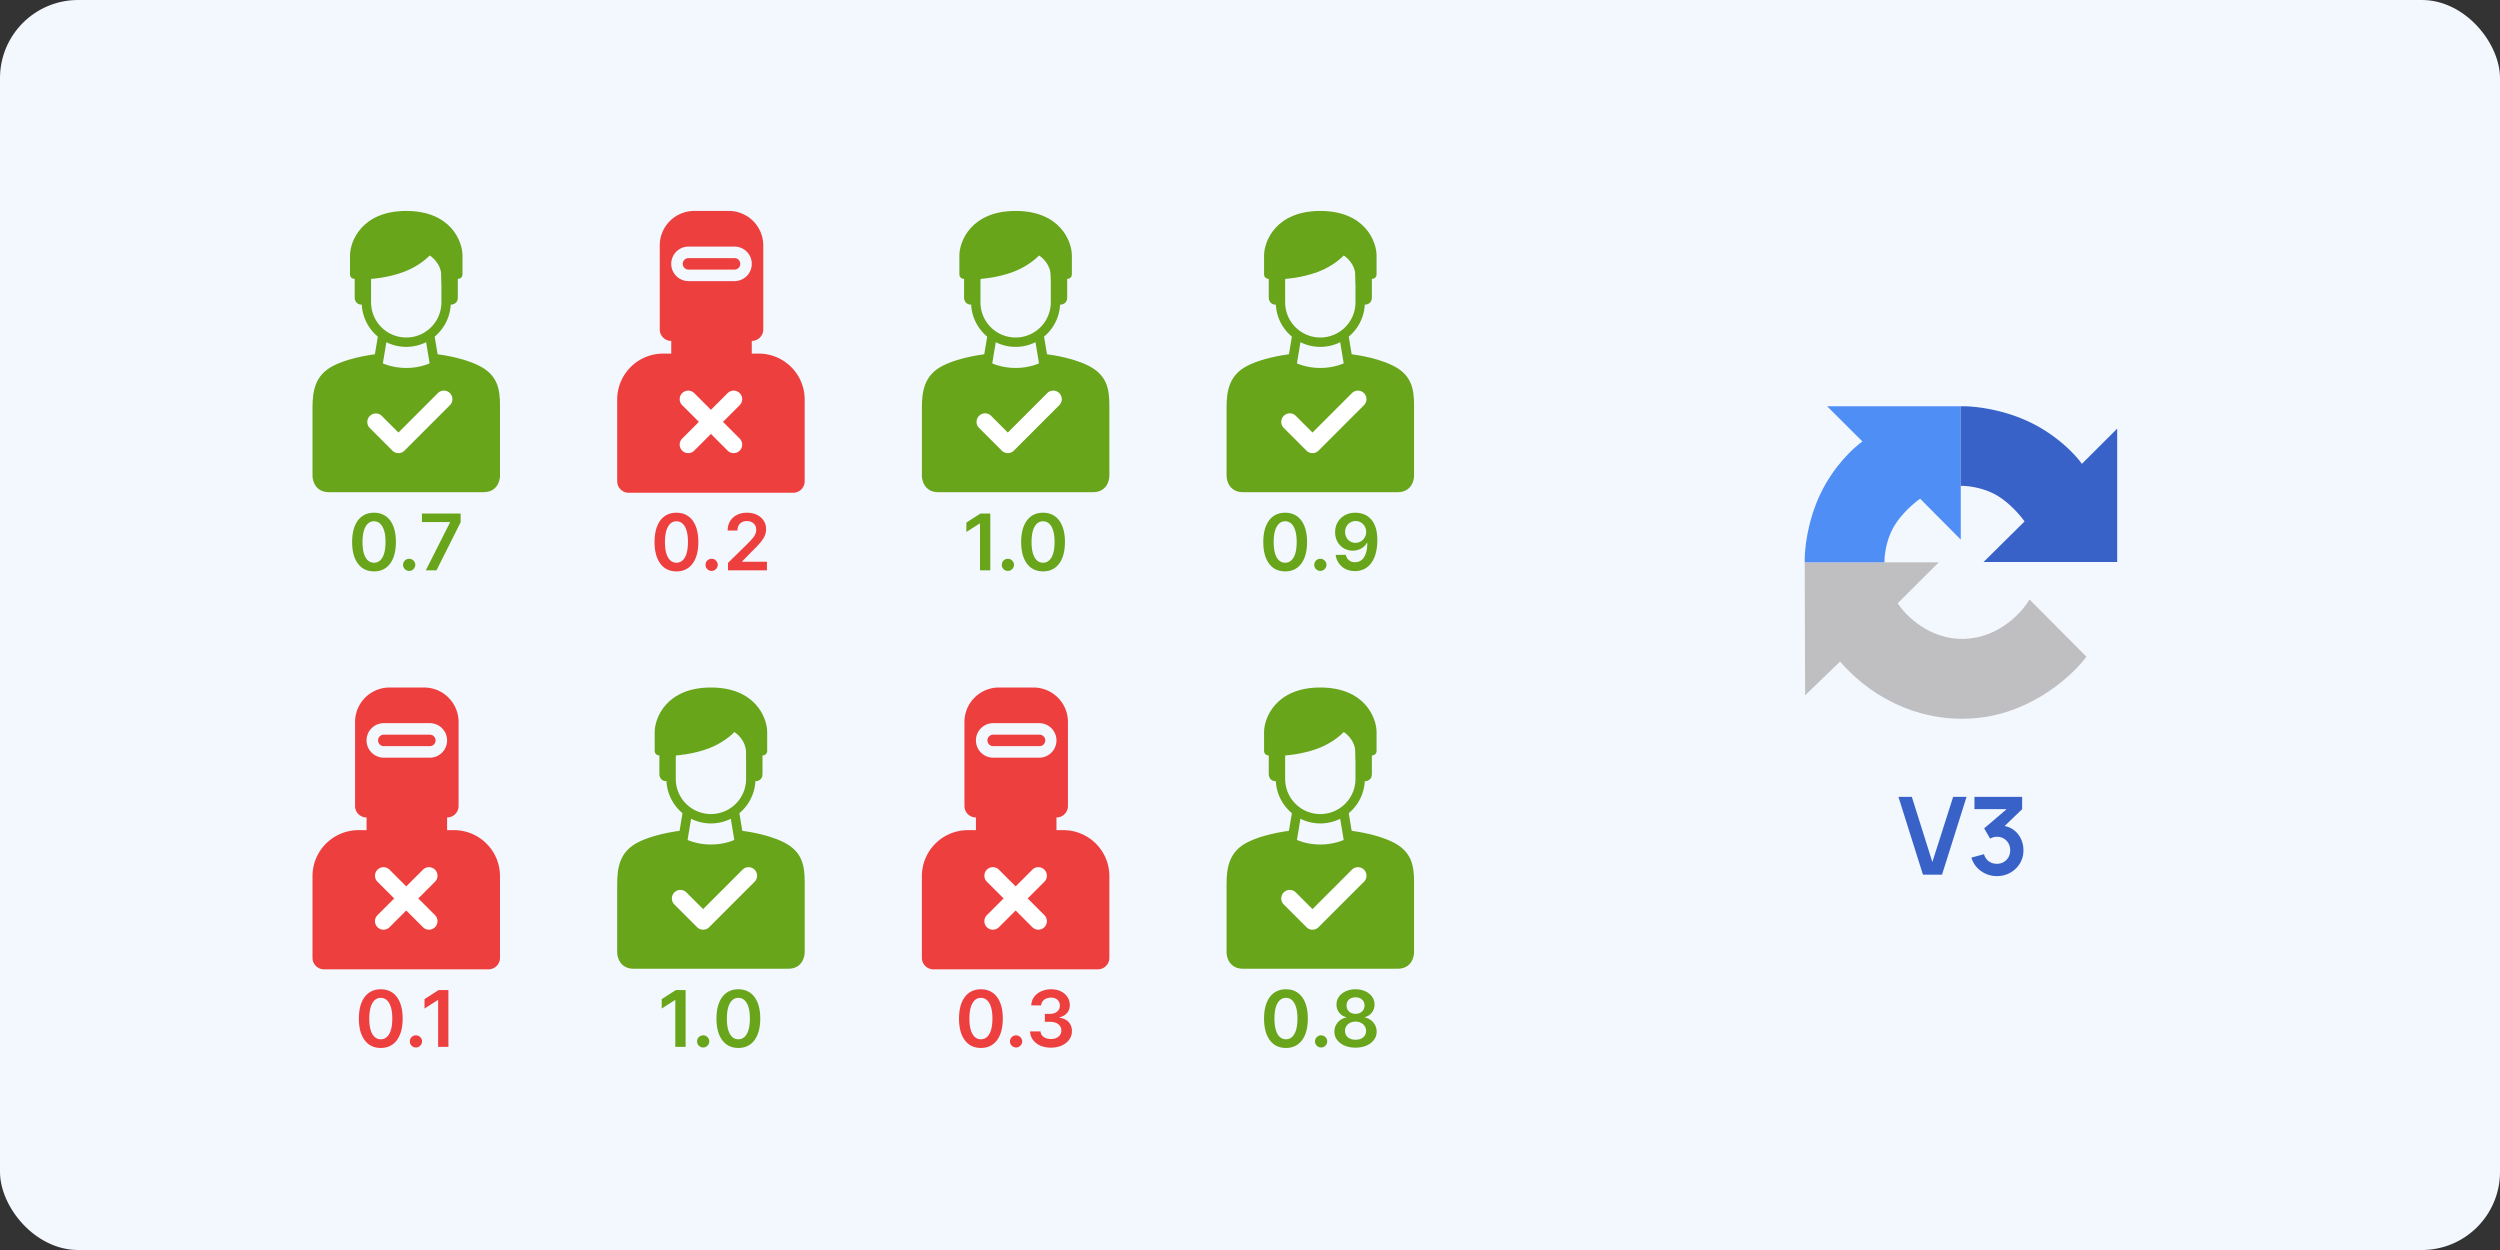<svg width="320" height="160" fill="none" xmlns="http://www.w3.org/2000/svg"><rect width="100%" height="100%" fill="#333333" stroke="none"/><rect width="320" height="160" rx="10" fill="#F3F8FF"/><path d="M88.129 33.037a.736.736 0 0 0 0 1.472h5.89a.736.736 0 1 0 0-1.472h-5.89z" fill="#EE3F3F"/><path fill-rule="evenodd" clip-rule="evenodd" d="M84.448 31.417A4.417 4.417 0 0 1 88.865 27h4.417a4.417 4.417 0 0 1 4.417 4.417v10.749c0 .813-.659 1.472-1.472 1.472v1.62h.883a5.89 5.89 0 0 1 5.89 5.89V61.6c0 .813-.659 1.473-1.472 1.473H80.472c-.813 0-1.472-.66-1.472-1.473V51.147a5.89 5.89 0 0 1 5.89-5.89h1.03v-1.619c-.813 0-1.472-.66-1.472-1.472V31.417zm1.472 2.356c0-1.22.99-2.209 2.209-2.209h5.89a2.209 2.209 0 1 1 0 4.418h-5.89a2.209 2.209 0 0 1-2.209-2.209z" fill="#EE3F3F"/><path d="M40 60.9c0 .7.42 2.1 2.1 2.1h19.8c1.68 0 2.1-1.4 2.1-2.1v-9c0-2.1-.3-3.9-2.7-5.1-2.4-1.2-5.7-1.5-5.7-1.5-.6 0-.15.5 0 .9-.45.3-1.8.9-3.6.9s-3.15-.6-3.6-.9c.25-.4.84-.9 0-.9 0 0-3.3.3-5.7 1.5-2.41 1.205-2.7 3.3-2.7 5.4v8.7z" fill="#68A51B"/><path fill-rule="evenodd" clip-rule="evenodd" d="M47.5 31.2v7.5a4.5 4.5 0 1 0 9 0v-7.5h1.2v7.5a5.7 5.7 0 0 1-11.4 0v-7.5h1.2z" fill="#68A51B"/><path fill-rule="evenodd" clip-rule="evenodd" d="M54.901 42.308a.6.6 0 0 1 .69.493l.6 3.6a.6.6 0 0 1-1.183.198l-.6-3.6a.6.6 0 0 1 .493-.69zm-5.802 0a.6.6 0 0 0-.69.493l-.6 3.6a.6.6 0 0 0 1.183.198l.6-3.6a.6.6 0 0 0-.493-.69z" fill="#68A51B"/><path d="M45.4 38.1c0 .3.18.9.9.9l1.2-3.3s2.1-.113 4.2-.9 3.3-2.1 3.3-2.1 1.5.9 1.5 2.7c0 2.16.8 3.3 1.2 3.6.3 0 .9-.18.9-.9v-2.4c.2 0 .6-.12.6-.6v-2.4c0-1.8-1.5-5.7-7.2-5.7s-7.2 3.9-7.2 5.7v2.4c0 .48.4.6.6.6v2.4zM118 60.9c0 .7.42 2.1 2.1 2.1h19.8c1.68 0 2.1-1.4 2.1-2.1v-9c0-2.1-.3-3.9-2.7-5.1-2.4-1.2-5.7-1.5-5.7-1.5-.6 0-.15.5 0 .9-.45.3-1.8.9-3.6.9s-3.15-.6-3.6-.9c.25-.4.84-.9 0-.9 0 0-3.3.3-5.7 1.5-2.41 1.205-2.7 3.3-2.7 5.4v8.7z" fill="#68A51B"/><path fill-rule="evenodd" clip-rule="evenodd" d="M125.5 31.2v7.5a4.5 4.5 0 0 0 9 0v-7.5h1.2v7.5a5.7 5.7 0 0 1-11.4 0v-7.5h1.2z" fill="#68A51B"/><path fill-rule="evenodd" clip-rule="evenodd" d="M132.901 42.308a.6.6 0 0 1 .691.493l.6 3.6a.6.6 0 0 1-1.184.198l-.6-3.6a.6.6 0 0 1 .493-.69zm-5.802 0a.6.6 0 0 0-.691.493l-.6 3.6a.6.6 0 0 0 1.184.198l.6-3.6a.6.6 0 0 0-.493-.69z" fill="#68A51B"/><path d="M123.4 38.1c0 .3.18.9.9.9l1.2-3.3s2.1-.113 4.2-.9 3.3-2.1 3.3-2.1 1.5.9 1.5 2.7c0 2.16.8 3.3 1.2 3.6.3 0 .9-.18.9-.9v-2.4c.2 0 .6-.12.6-.6v-2.4c0-1.8-1.5-5.7-7.2-5.7s-7.2 3.9-7.2 5.7v2.4c0 .48.4.6.6.6v2.4zM157 60.9c0 .7.42 2.1 2.1 2.1h19.8c1.68 0 2.1-1.4 2.1-2.1v-9c0-2.1-.3-3.9-2.7-5.1-2.4-1.2-5.7-1.5-5.7-1.5-.6 0-.15.5 0 .9-.45.3-1.8.9-3.6.9s-3.15-.6-3.6-.9c.25-.4.84-.9 0-.9 0 0-3.3.3-5.7 1.5-2.41 1.205-2.7 3.3-2.7 5.4v8.7z" fill="#68A51B"/><path fill-rule="evenodd" clip-rule="evenodd" d="M164.5 31.2v7.5a4.5 4.5 0 0 0 9 0v-7.5h1.2v7.5a5.7 5.7 0 0 1-11.4 0v-7.5h1.2z" fill="#68A51B"/><path fill-rule="evenodd" clip-rule="evenodd" d="M171.901 42.308a.6.6 0 0 1 .691.493l.6 3.6a.6.6 0 0 1-1.184.198l-.6-3.6a.6.6 0 0 1 .493-.69zm-5.802 0a.6.6 0 0 0-.691.493l-.6 3.6a.6.6 0 0 0 1.184.198l.6-3.6a.6.6 0 0 0-.493-.69z" fill="#68A51B"/><path d="M162.4 38.1c0 .3.18.9.9.9l1.2-3.3s2.1-.113 4.2-.9 3.3-2.1 3.3-2.1 1.5.9 1.5 2.7c0 2.16.8 3.3 1.2 3.6.3 0 .9-.18.9-.9v-2.4c.2 0 .6-.12.6-.6v-2.4c0-1.8-1.5-5.7-7.2-5.7s-7.2 3.9-7.2 5.7v2.4c0 .48.4.6.6.6v2.4z" fill="#68A51B"/><path d="M127.129 94.037a.736.736 0 1 0 0 1.472h5.889a.737.737 0 1 0 0-1.472h-5.889z" fill="#EE3F3F"/><path fill-rule="evenodd" clip-rule="evenodd" d="M123.448 92.417A4.417 4.417 0 0 1 127.865 88h4.417a4.417 4.417 0 0 1 4.417 4.417v10.749c0 .813-.659 1.472-1.472 1.472v1.62h.883a5.89 5.89 0 0 1 5.89 5.889v10.454c0 .813-.659 1.473-1.472 1.473h-21.056c-.813 0-1.472-.66-1.472-1.473v-10.454a5.89 5.89 0 0 1 5.89-5.889h1.03v-1.62a1.472 1.472 0 0 1-1.472-1.472V92.417zm1.472 2.356c0-1.22.989-2.209 2.209-2.209h5.889a2.209 2.209 0 1 1 0 4.418h-5.889a2.209 2.209 0 0 1-2.209-2.209z" fill="#EE3F3F"/><path d="M49.129 94.037a.736.736 0 0 0 0 1.472h5.89a.736.736 0 1 0 0-1.472h-5.89z" fill="#EE3F3F"/><path fill-rule="evenodd" clip-rule="evenodd" d="M45.448 92.417A4.417 4.417 0 0 1 49.865 88h4.417a4.417 4.417 0 0 1 4.417 4.417v10.749c0 .813-.659 1.472-1.472 1.472v1.62h.883a5.89 5.89 0 0 1 5.89 5.889v10.454c0 .813-.66 1.473-1.472 1.473H41.472c-.813 0-1.472-.66-1.472-1.473v-10.454a5.89 5.89 0 0 1 5.89-5.889h1.03v-1.62a1.472 1.472 0 0 1-1.472-1.472V92.417zm1.472 2.356c0-1.22.99-2.209 2.209-2.209h5.89a2.209 2.209 0 1 1 0 4.418h-5.89a2.209 2.209 0 0 1-2.209-2.209z" fill="#EE3F3F"/><path d="M79 121.9c0 .7.42 2.1 2.1 2.1h19.8c1.68 0 2.1-1.4 2.1-2.1v-9c0-2.1-.3-3.9-2.7-5.1-2.4-1.2-5.7-1.5-5.7-1.5-.6 0-.15.5 0 .9-.45.3-1.8.9-3.6.9s-3.15-.6-3.6-.9c.25-.4.84-.9 0-.9 0 0-3.3.3-5.7 1.5-2.41 1.205-2.7 3.3-2.7 5.4v8.7z" fill="#68A51B"/><path fill-rule="evenodd" clip-rule="evenodd" d="M86.5 92.2v7.5a4.5 4.5 0 0 0 9 0v-7.5h1.2v7.5a5.7 5.7 0 0 1-11.4 0v-7.5h1.2z" fill="#68A51B"/><path fill-rule="evenodd" clip-rule="evenodd" d="M93.901 103.308a.6.6 0 0 1 .69.493l.6 3.6a.6.6 0 0 1-1.183.198l-.6-3.6a.6.6 0 0 1 .493-.691zm-5.802 0a.6.6 0 0 0-.69.493l-.6 3.6a.6.6 0 0 0 1.183.198l.6-3.6a.6.6 0 0 0-.493-.691z" fill="#68A51B"/><path d="M84.4 99.1c0 .3.18.9.9.9l1.2-3.3s2.1-.112 4.2-.9c2.1-.787 3.3-2.1 3.3-2.1s1.5.9 1.5 2.7c0 2.16.8 3.3 1.2 3.6.3 0 .9-.18.9-.9v-2.4c.2 0 .6-.12.6-.6v-2.4c0-1.8-1.5-5.7-7.2-5.7s-7.2 3.9-7.2 5.7v2.4c0 .48.4.6.6.6v2.4zm72.6 22.8c0 .7.42 2.1 2.1 2.1h19.8c1.68 0 2.1-1.4 2.1-2.1v-9c0-2.1-.3-3.9-2.7-5.1-2.4-1.2-5.7-1.5-5.7-1.5-.6 0-.15.5 0 .9-.45.3-1.8.9-3.6.9s-3.15-.6-3.6-.9c.25-.4.84-.9 0-.9 0 0-3.3.3-5.7 1.5-2.41 1.205-2.7 3.3-2.7 5.4v8.7z" fill="#68A51B"/><path fill-rule="evenodd" clip-rule="evenodd" d="M164.5 92.2v7.5a4.5 4.5 0 0 0 9 0v-7.5h1.2v7.5a5.7 5.7 0 0 1-11.4 0v-7.5h1.2z" fill="#68A51B"/><path fill-rule="evenodd" clip-rule="evenodd" d="M171.901 103.308a.6.6 0 0 1 .691.493l.6 3.6a.6.6 0 0 1-1.184.198l-.6-3.6a.602.602 0 0 1 .493-.691zm-5.802 0a.6.6 0 0 0-.691.493l-.6 3.6a.6.6 0 0 0 1.184.198l.6-3.6a.602.602 0 0 0-.493-.691z" fill="#68A51B"/><path d="M162.4 99.1c0 .3.18.9.9.9l1.2-3.3s2.1-.112 4.2-.9c2.1-.787 3.3-2.1 3.3-2.1s1.5.9 1.5 2.7c0 2.16.8 3.3 1.2 3.6.3 0 .9-.18.9-.9v-2.4c.2 0 .6-.12.6-.6v-2.4c0-1.8-1.5-5.7-7.2-5.7s-7.2 3.9-7.2 5.7v2.4c0 .48.4.6.6.6v2.4z" fill="#68A51B"/><path fill-rule="evenodd" clip-rule="evenodd" d="M96.59 111.32a1.09 1.09 0 0 1 0 1.542l-5.819 5.818a1.09 1.09 0 0 1-1.542 0l-2.91-2.909a1.09 1.09 0 1 1 1.543-1.542L90 116.366l5.047-5.046a1.09 1.09 0 0 1 1.543 0zm78 0a1.09 1.09 0 0 1 0 1.542l-5.819 5.818a1.088 1.088 0 0 1-1.542 0l-2.909-2.909a1.09 1.09 0 1 1 1.542-1.542l2.138 2.137 5.047-5.046a1.09 1.09 0 0 1 1.543 0zm-87.27-61a1.091 1.091 0 0 1 1.542 0l5.819 5.818a1.091 1.091 0 0 1-1.543 1.543l-5.819-5.819a1.091 1.091 0 0 1 0-1.543z" fill="#fff"/><path fill-rule="evenodd" clip-rule="evenodd" d="M94.68 50.32a1.091 1.091 0 0 0-1.542 0l-5.819 5.818a1.091 1.091 0 0 0 1.543 1.543l5.819-5.819a1.091 1.091 0 0 0 0-1.543zm31.64 61a1.088 1.088 0 0 1 1.542 0l5.818 5.818a1.088 1.088 0 0 1 0 1.542 1.088 1.088 0 0 1-1.542 0l-5.818-5.818a1.088 1.088 0 0 1 0-1.542z" fill="#fff"/><path fill-rule="evenodd" clip-rule="evenodd" d="M133.68 111.32a1.088 1.088 0 0 0-1.542 0l-5.818 5.818a1.088 1.088 0 0 0 0 1.542 1.088 1.088 0 0 0 1.542 0l5.818-5.818a1.088 1.088 0 0 0 0-1.542zm-85.36 0a1.09 1.09 0 0 1 1.542 0l5.819 5.818a1.09 1.09 0 1 1-1.543 1.542l-5.819-5.818a1.09 1.09 0 0 1 0-1.542z" fill="#fff"/><path fill-rule="evenodd" clip-rule="evenodd" d="M55.68 111.32a1.09 1.09 0 0 0-1.542 0l-5.819 5.818a1.09 1.09 0 1 0 1.543 1.542l5.819-5.818a1.09 1.09 0 0 0 0-1.542zm1.91-61a1.091 1.091 0 0 1 0 1.542l-5.819 5.819a1.091 1.091 0 0 1-1.542 0l-2.91-2.91a1.091 1.091 0 0 1 1.543-1.542L51 55.366l5.047-5.047a1.091 1.091 0 0 1 1.543 0zm78 0a1.091 1.091 0 0 1 0 1.542l-5.819 5.819a1.09 1.09 0 0 1-1.542 0l-2.909-2.91a1.09 1.09 0 1 1 1.542-1.543L129 55.367l5.047-5.047a1.091 1.091 0 0 1 1.543 0zm39 0a1.091 1.091 0 0 1 0 1.542l-5.819 5.819a1.09 1.09 0 0 1-1.542 0l-2.909-2.91a1.09 1.09 0 1 1 1.542-1.543L168 55.367l5.047-5.047a1.091 1.091 0 0 1 1.543 0z" fill="#fff"/><path d="M47.874 73.138c-.585 0-1.087-.148-1.506-.443-.417-.299-.738-.728-.962-1.29-.223-.563-.334-1.241-.334-2.034.002-.793.115-1.468.337-2.024.225-.56.546-.985.962-1.279.42-.293.92-.44 1.503-.44.582 0 1.083.147 1.502.44.419.294.74.72.962 1.279.225.558.337 1.233.337 2.024 0 .795-.112 1.475-.337 2.038-.223.561-.543.99-.962 1.286-.417.296-.918.444-1.502.444zm0-1.111c.454 0 .813-.224 1.076-.671.265-.45.397-1.112.397-1.985 0-.578-.06-1.063-.18-1.456-.122-.393-.292-.69-.512-.888a1.12 1.12 0 0 0-.781-.302c-.453 0-.81.225-1.073.675-.263.447-.395 1.104-.398 1.97-.002.58.056 1.068.174 1.464.121.395.292.694.512.895.22.199.482.298.785.298zm4.504 1.051a.762.762 0 0 1-.554-.227.736.736 0 0 1-.227-.554.728.728 0 0 1 .227-.547.762.762 0 0 1 .554-.227.75.75 0 0 1 .544.227.746.746 0 0 1 .124.941.816.816 0 0 1-.284.284.739.739 0 0 1-.384.103zM54.504 73l3.093-6.122v-.05h-3.59v-1.1h4.954v1.125L55.871 73h-1.367zM164.6 134.138c-.585 0-1.087-.147-1.506-.443-.416-.299-.737-.728-.962-1.289-.222-.564-.334-1.242-.334-2.035.003-.793.115-1.468.338-2.024.225-.559.545-.985.962-1.279.419-.293.92-.44 1.502-.44.583 0 1.083.147 1.502.44.419.294.74.72.963 1.279.225.558.337 1.233.337 2.024 0 .795-.112 1.475-.337 2.038-.223.561-.544.99-.963 1.286-.416.296-.917.443-1.502.443zm0-1.111c.455 0 .813-.224 1.076-.671.265-.45.398-1.112.398-1.985 0-.578-.061-1.063-.181-1.456-.121-.393-.291-.689-.512-.888a1.12 1.12 0 0 0-.781-.302c-.452 0-.81.225-1.072.675-.263.447-.396 1.104-.398 1.971-.002.58.056 1.067.174 1.463.121.395.291.693.511.895.221.199.482.298.785.298zm4.505 1.051a.763.763 0 0 1-.554-.227.734.734 0 0 1-.227-.554.726.726 0 0 1 .227-.547.759.759 0 0 1 .554-.227c.208 0 .389.075.543.227a.748.748 0 0 1 .124.941.813.813 0 0 1-.284.284.736.736 0 0 1-.383.103zm4.406.021c-.528 0-.997-.088-1.406-.266a2.33 2.33 0 0 1-.959-.728 1.704 1.704 0 0 1-.341-1.055 1.734 1.734 0 0 1 .199-.841c.135-.256.317-.469.547-.639a1.77 1.77 0 0 1 .774-.331v-.049a1.54 1.54 0 0 1-.909-.572 1.646 1.646 0 0 1-.341-1.041 1.656 1.656 0 0 1 .312-1.001c.211-.294.5-.524.867-.692a2.944 2.944 0 0 1 1.257-.256 2.9 2.9 0 0 1 1.246.256c.367.168.656.398.867.692.213.294.319.627.319 1.001 0 .393-.117.74-.351 1.041a1.538 1.538 0 0 1-.899.572v.049c.284.048.54.158.767.331.23.17.412.383.547.639.138.255.206.536.206.841 0 .393-.116.745-.348 1.055a2.33 2.33 0 0 1-.959.728c-.404.178-.87.266-1.395.266zm0-1.015c.272 0 .509-.046.71-.139.201-.094.358-.227.469-.397.111-.171.168-.367.17-.59a1.092 1.092 0 0 0-.181-.614 1.194 1.194 0 0 0-.479-.423 1.503 1.503 0 0 0-.689-.153 1.53 1.53 0 0 0-.696.153 1.213 1.213 0 0 0-.483.423 1.078 1.078 0 0 0-.171.614c-.002.223.052.419.164.59.111.168.267.299.469.394.203.094.442.142.717.142zm0-3.313c.222 0 .419-.045.589-.135.173-.09.309-.216.409-.377.099-.161.15-.347.152-.557a1.033 1.033 0 0 0-.149-.547.958.958 0 0 0-.405-.366 1.292 1.292 0 0 0-.596-.131c-.23 0-.432.043-.607.131a.958.958 0 0 0-.405.366 1.01 1.01 0 0 0-.139.547c-.002.21.045.396.142.557.1.159.236.284.409.377.175.09.375.135.6.135z" fill="#68A51B"/><path d="M86.585 73.138c-.584 0-1.086-.148-1.505-.443-.417-.299-.738-.728-.962-1.29-.223-.563-.334-1.241-.334-2.034.002-.793.114-1.468.337-2.024.225-.56.546-.985.962-1.279.42-.293.92-.44 1.502-.44.583 0 1.084.147 1.503.44.419.294.74.72.962 1.279.225.558.337 1.233.337 2.024 0 .795-.112 1.475-.337 2.038-.223.561-.543.99-.962 1.286-.417.296-.918.444-1.502.444zm0-1.111c.455 0 .814-.224 1.077-.671.265-.45.397-1.112.397-1.985 0-.578-.06-1.063-.18-1.456-.122-.393-.292-.69-.512-.888a1.12 1.12 0 0 0-.782-.302c-.452 0-.81.225-1.072.675-.263.447-.395 1.104-.398 1.97-.002.58.056 1.068.174 1.464.121.395.291.694.512.895.22.199.481.298.784.298zm4.505 1.051a.762.762 0 0 1-.554-.227.736.736 0 0 1-.227-.554.728.728 0 0 1 .227-.547.762.762 0 0 1 .554-.227.75.75 0 0 1 .543.227.747.747 0 0 1 .125.941.816.816 0 0 1-.284.284.739.739 0 0 1-.384.103zM93.184 73v-.952l2.525-2.475c.242-.244.443-.46.604-.65.16-.19.282-.373.362-.55.08-.178.12-.367.12-.568 0-.23-.051-.426-.155-.59a1.038 1.038 0 0 0-.43-.383 1.386 1.386 0 0 0-.621-.135c-.24 0-.45.05-.629.149a1.03 1.03 0 0 0-.42.415 1.35 1.35 0 0 0-.145.643h-1.253c0-.462.105-.863.316-1.204.21-.34.5-.605.87-.792.371-.187.798-.28 1.278-.28.488 0 .916.091 1.286.273.37.183.656.432.86.75.205.317.308.679.308 1.086 0 .273-.052.54-.156.803-.104.263-.288.554-.55.873-.261.32-.627.707-1.098 1.162l-1.253 1.274v.05h3.167V73h-4.986zm-44.446 61.138c-.585 0-1.087-.147-1.506-.443-.416-.299-.737-.728-.962-1.289-.223-.564-.334-1.242-.334-2.035.002-.793.115-1.468.337-2.024.225-.559.546-.985.963-1.279.419-.293.92-.44 1.502-.44s1.083.147 1.502.44c.419.294.74.72.962 1.279.225.558.338 1.233.338 2.024 0 .795-.113 1.475-.338 2.038-.222.561-.543.99-.962 1.286-.417.296-.917.443-1.502.443zm0-1.111c.454 0 .813-.224 1.076-.671.265-.45.398-1.112.398-1.985 0-.578-.06-1.063-.181-1.456s-.292-.689-.512-.888a1.12 1.12 0 0 0-.781-.302c-.452 0-.81.225-1.073.675-.262.447-.395 1.104-.397 1.971-.003.58.055 1.067.174 1.463.12.395.29.693.511.895.22.199.482.298.785.298zm4.505 1.051a.763.763 0 0 1-.555-.227.736.736 0 0 1-.227-.554.729.729 0 0 1 .227-.547.76.76 0 0 1 .554-.227c.209 0 .39.075.544.227a.748.748 0 0 1 .124.941.82.82 0 0 1-.284.284.736.736 0 0 1-.383.103zm4.153-7.351V134H56.08v-5.991h-.043l-1.7 1.087v-1.208l1.807-1.161h1.253zm68.16 7.411c-.585 0-1.086-.147-1.505-.443-.417-.299-.738-.728-.963-1.289-.222-.564-.334-1.242-.334-2.035.003-.793.115-1.468.338-2.024.225-.559.545-.985.962-1.279.419-.293.92-.44 1.502-.44.583 0 1.083.147 1.502.44.419.294.74.72.963 1.279.225.558.337 1.233.337 2.024 0 .795-.112 1.475-.337 2.038-.223.561-.544.99-.963 1.286-.416.296-.917.443-1.502.443zm0-1.111c.455 0 .813-.224 1.076-.671.265-.45.398-1.112.398-1.985 0-.578-.06-1.063-.181-1.456s-.291-.689-.512-.888a1.12 1.12 0 0 0-.781-.302c-.452 0-.809.225-1.072.675-.263.447-.396 1.104-.398 1.971-.002.58.056 1.067.174 1.463.121.395.291.693.511.895.221.199.482.298.785.298zm4.505 1.051a.763.763 0 0 1-.554-.227.734.734 0 0 1-.227-.554.726.726 0 0 1 .227-.547.759.759 0 0 1 .554-.227c.208 0 .389.075.543.227a.748.748 0 0 1 .124.941.813.813 0 0 1-.284.284.736.736 0 0 1-.383.103zm4.46.021a3.36 3.36 0 0 1-1.364-.262 2.287 2.287 0 0 1-.937-.732 1.89 1.89 0 0 1-.366-1.083h1.335a.881.881 0 0 0 .196.515c.118.144.275.257.472.337.196.081.417.121.66.121.261 0 .492-.045.693-.135.201-.092.359-.22.472-.383a.941.941 0 0 0 .167-.565.975.975 0 0 0-.17-.582 1.135 1.135 0 0 0-.505-.395 1.978 1.978 0 0 0-.788-.142h-.643v-1.015h.643c.253 0 .475-.044.664-.132.192-.087.342-.21.451-.369a.954.954 0 0 0 .16-.558.97.97 0 0 0-.139-.536.926.926 0 0 0-.394-.358 1.283 1.283 0 0 0-.593-.128c-.222 0-.428.04-.618.12a1.133 1.133 0 0 0-.458.345.873.873 0 0 0-.184.526h-1.268c.009-.408.126-.765.351-1.073.228-.31.531-.552.909-.724a2.991 2.991 0 0 1 1.275-.263c.486 0 .907.091 1.265.273.359.18.638.423.834.728.197.306.295.643.295 1.012.002.41-.119.753-.362 1.03a1.702 1.702 0 0 1-.952.543v.057c.511.071.903.261 1.175.568.275.306.411.686.409 1.14 0 .408-.116.772-.348 1.094-.23.32-.547.571-.952.753-.402.182-.864.273-1.385.273z" fill="#EE3F3F"/><path d="M126.759 65.727V73h-1.318v-5.99h-.042l-1.701 1.086v-1.208l1.807-1.16h1.254zm2.252 7.351a.762.762 0 0 1-.554-.227.733.733 0 0 1-.227-.554.725.725 0 0 1 .227-.547.762.762 0 0 1 .554-.227.75.75 0 0 1 .543.227.743.743 0 0 1 .125.941.819.819 0 0 1-.284.284.74.74 0 0 1-.384.103zm4.499.06c-.584 0-1.086-.148-1.505-.443-.417-.299-.738-.728-.963-1.29-.222-.563-.334-1.241-.334-2.034.003-.793.115-1.468.338-2.024.225-.56.546-.985.962-1.279.419-.293.92-.44 1.502-.44.583 0 1.083.147 1.502.44.419.294.74.72.963 1.279.225.558.337 1.233.337 2.024 0 .795-.112 1.475-.337 2.038-.223.561-.544.99-.963 1.286-.416.296-.917.444-1.502.444zm0-1.111c.455 0 .814-.224 1.076-.671.265-.45.398-1.112.398-1.985 0-.578-.06-1.063-.181-1.456s-.291-.69-.511-.888a1.122 1.122 0 0 0-.782-.302c-.452 0-.809.225-1.072.675-.263.447-.396 1.104-.398 1.97-.002.58.056 1.068.174 1.464.121.395.291.694.511.895.221.199.482.298.785.298zm-45.751 54.7V134H86.44v-5.991h-.04l-1.701 1.087v-1.208l1.807-1.161h1.254zm2.252 7.351a.763.763 0 0 1-.554-.227.736.736 0 0 1-.227-.554.729.729 0 0 1 .227-.547.76.76 0 0 1 .554-.227c.208 0 .39.075.543.227a.748.748 0 0 1 .125.941.818.818 0 0 1-.285.284.736.736 0 0 1-.383.103zm4.5.06c-.585 0-1.087-.147-1.506-.443-.417-.299-.738-.728-.963-1.289-.222-.564-.334-1.242-.334-2.035.003-.793.115-1.468.338-2.024.225-.559.545-.985.962-1.279.42-.293.92-.44 1.502-.44.583 0 1.083.147 1.502.44.42.294.74.72.963 1.279.225.558.337 1.233.337 2.024 0 .795-.112 1.475-.337 2.038-.223.561-.543.99-.963 1.286-.416.296-.917.443-1.502.443zm0-1.111c.454 0 .813-.224 1.075-.671.265-.45.398-1.112.398-1.985 0-.578-.06-1.063-.181-1.456-.12-.393-.291-.689-.511-.888a1.12 1.12 0 0 0-.782-.302c-.452 0-.81.225-1.072.675-.263.447-.395 1.104-.398 1.971-.002.58.056 1.067.174 1.463.12.395.291.693.511.895.22.199.482.298.785.298zm69.991-59.889c-.584 0-1.086-.148-1.505-.443-.417-.299-.738-.728-.963-1.29-.222-.563-.333-1.241-.333-2.034.002-.793.114-1.468.337-2.024.225-.56.546-.985.962-1.279.419-.293.92-.44 1.502-.44.583 0 1.084.147 1.503.44.419.294.739.72.962 1.279.225.558.337 1.233.337 2.024 0 .795-.112 1.475-.337 2.038-.223.561-.543.99-.962 1.286-.417.296-.918.444-1.503.444zm0-1.111c.455 0 .814-.224 1.076-.671.266-.45.398-1.112.398-1.985 0-.578-.06-1.063-.181-1.456s-.291-.69-.511-.888a1.12 1.12 0 0 0-.782-.302c-.452 0-.809.225-1.072.675-.263.447-.395 1.104-.398 1.97-.002.58.056 1.068.174 1.464.121.395.292.694.512.895.22.199.481.298.784.298zm4.505 1.051a.762.762 0 0 1-.554-.227.733.733 0 0 1-.227-.554.725.725 0 0 1 .227-.547.762.762 0 0 1 .554-.227.75.75 0 0 1 .543.227.743.743 0 0 1 .125.941.819.819 0 0 1-.284.284.74.74 0 0 1-.384.103zm4.512-7.45a2.99 2.99 0 0 1 1.015.184c.332.119.63.313.895.583.265.267.476.626.632 1.076.157.45.235 1.006.235 1.669a6.274 6.274 0 0 1-.199 1.676c-.133.49-.323.904-.572 1.243a2.52 2.52 0 0 1-.898.774 2.582 2.582 0 0 1-1.183.266c-.459 0-.866-.09-1.221-.27a2.295 2.295 0 0 1-1.257-1.81h1.296c.066.288.201.518.405.688.206.169.465.253.777.253.505 0 .893-.22 1.165-.657.272-.438.408-1.047.408-1.826h-.049a1.878 1.878 0 0 1-.451.54 2.05 2.05 0 0 1-.629.345c-.232.08-.478.12-.738.12a2.2 2.2 0 0 1-1.151-.305 2.227 2.227 0 0 1-.806-.838 2.491 2.491 0 0 1-.298-1.218c0-.474.108-.899.326-1.275a2.37 2.37 0 0 1 .92-.895c.393-.22.852-.328 1.378-.323zm.003 1.065a1.33 1.33 0 0 0-1.175.692 1.44 1.44 0 0 0-.174.707c.002.258.06.493.174.704.116.21.273.377.472.5.201.123.431.185.689.185a1.332 1.332 0 0 0 .97-.416 1.46 1.46 0 0 0 .291-.45c.071-.169.105-.346.103-.533 0-.249-.059-.478-.178-.69a1.375 1.375 0 0 0-.479-.507 1.264 1.264 0 0 0-.693-.192z" fill="#68A51B"/><path d="M248.159 71.98h-17.155l.049 17.02 4.47-4.316c4.471 5.14 11.013 7.992 17.933 7.177 6.92-.815 11.955-5.544 13.607-7.807l-7.29-7.323c-.923 1.616-3.878 4.888-8.31 5.043-4.432.155-7.548-2.974-8.553-4.558l5.249-5.237z" fill="#BFBFC1"/><path d="M233.871 52h17.107v17.07l-5.2-5.237c-.729.5-2.43 1.93-3.402 3.637s-1.182 3.701-1.166 4.51h-10.206c-.048-1.423.282-5.121 1.993-8.73 1.71-3.607 4.309-5.996 5.394-6.74l-4.52-4.51z" fill="#4F8EF5"/><path d="M271 54.865v17.07h-17.106l5.248-5.189c-.502-.727-1.934-2.424-3.645-3.394-1.71-.97-3.709-1.18-4.519-1.164V52.004c1.425-.048 5.132.282 8.747 1.989 3.616 1.706 6.01 4.3 6.755 5.382l4.52-4.51zm-24.861 57.091L243 102h1.715l2.627 8.338 2.662-8.338h1.714l-3.139 9.956h-2.44zm9.466.186a3.472 3.472 0 0 1-2.565-1.113 3.19 3.19 0 0 1-.698-1.258l1.611-.436c.115.397.325.703.629.92.309.212.648.316 1.016.311.328 0 .62-.076.879-.228a1.66 1.66 0 0 0 .608-.615 1.77 1.77 0 0 0 .221-.878c0-.494-.159-.906-.477-1.238-.318-.332-.728-.498-1.231-.498-.152 0-.301.021-.449.062-.143.042-.281.1-.415.173l-.76-1.313 3.346-2.863.145.401h-4.736V102h6.105v1.576l-2.689 2.586-.014-.491c.604.042 1.118.21 1.542.505.428.295.755.675.981 1.141.231.465.346.974.346 1.528a3.13 3.13 0 0 1-.463 1.686 3.336 3.336 0 0 1-1.231 1.183 3.433 3.433 0 0 1-1.701.428z" fill="#3862C8"/></svg>